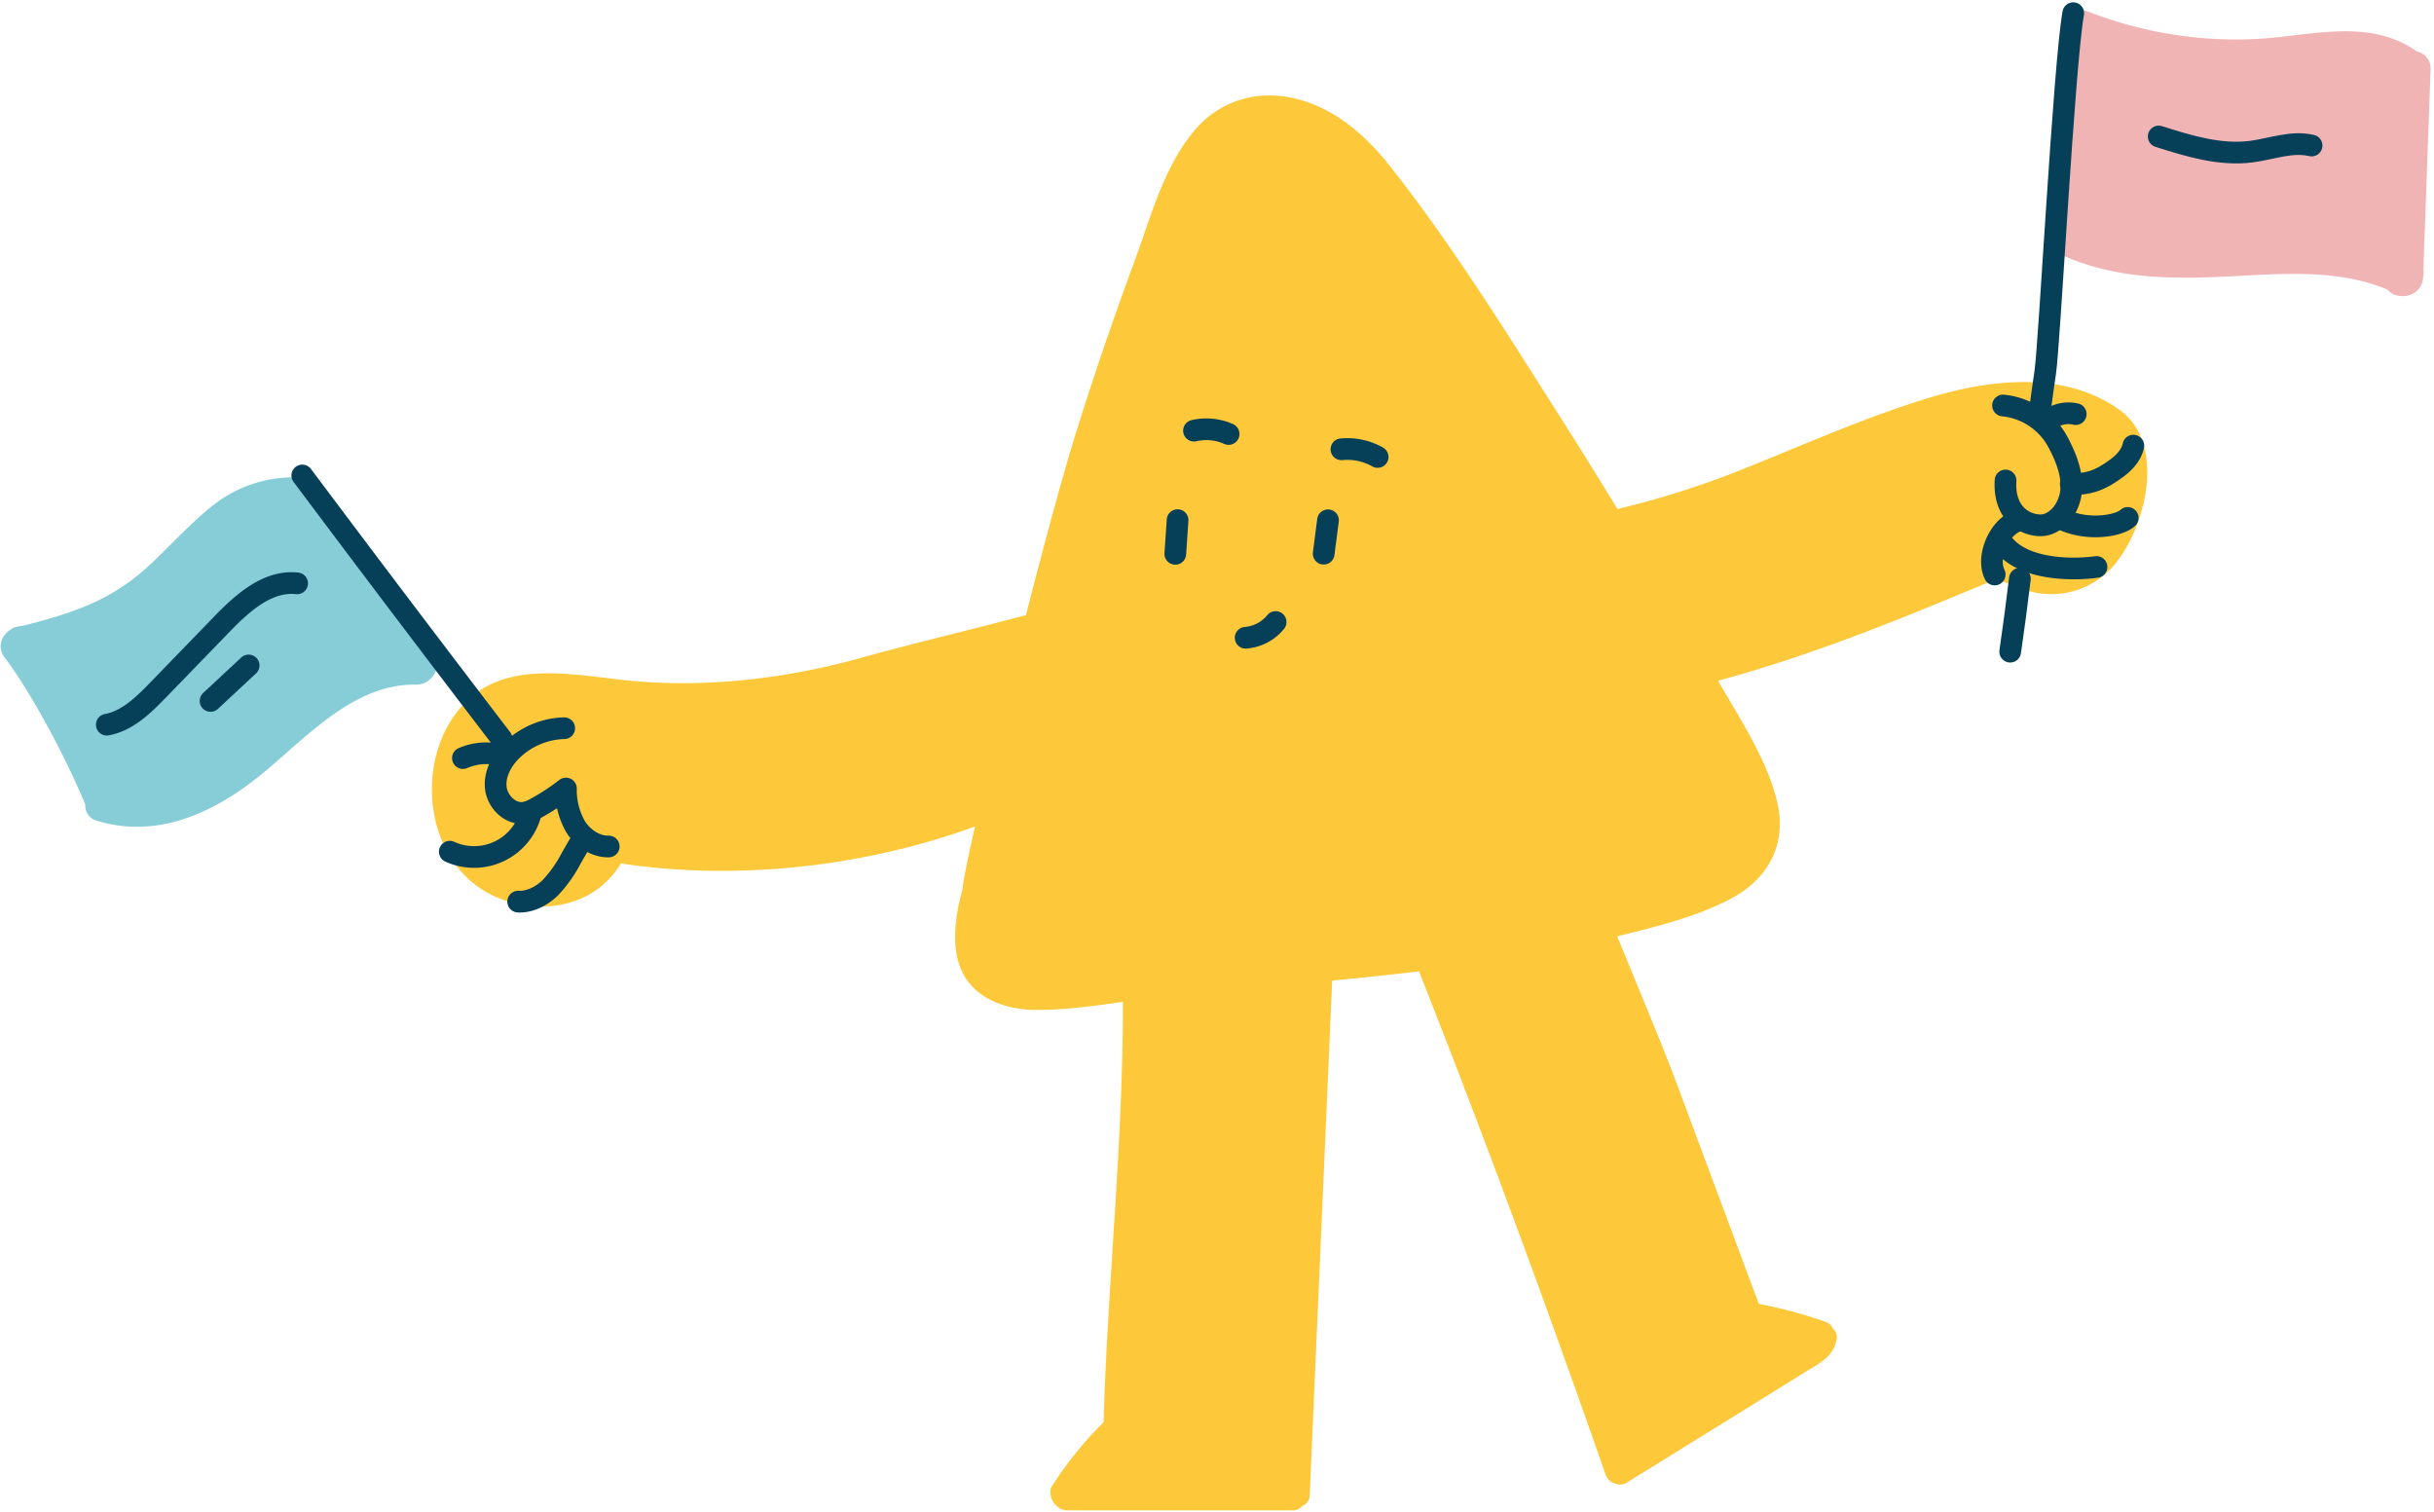 <svg xmlns="http://www.w3.org/2000/svg" width="673" height="418" fill="none"><path fill="#FDC93A" d="M586.23 113.46c-14.91-10.88-35.32-8.69-52-3.72-18.69 5.59-36.75 13.84-54.89 21a247.522 247.522 0 0 1-32.12 10c-5.22-8.58-10.527-17.11-15.92-25.59-14.82-23.31-29.68-47.28-46.79-69-6.91-8.77-15.43-16.32-26.55-18.93-10.22-2.4-20.31.47-27.29 8.39-8.77 10-12.58 24.72-17.07 36.87a996.912 996.912 0 0 0-15.73 46c-3.7 11.74-9 31.26-14.18 51.58-15.27 4.11-30.27 7.56-45.83 11.9-20 5.55-42 8.25-62.91 6.32-17.88-1.66-38.87-7.29-50.37 11.14-9.57 15.35-5.85 39.45 11.21 47.95 8.84 4.4 20 4.65 28.46-.85a24.667 24.667 0 0 0 7.47-7.82c1.27.23 2.57.42 3.86.59 7.106.9 14.258 1.397 21.42 1.49 15.294.18 30.561-1.34 45.52-4.53a199.16 199.16 0 0 0 27.07-7.72c-2 8.74-3.24 15.05-3.46 17.31-1.72 6.45-2.8 13.05-1.39 19.12 2.42 10.41 12.28 14.33 22.06 14.29 7.85 0 15.78-1.12 23.68-2.23.08 38.74-4.21 77.5-5.34 116.23a102.383 102.383 0 0 0-14.57 18.14 5.129 5.129 0 0 0 4.08 6.22h62.81a3.211 3.211 0 0 0 2.61-1.2 3.31 3.31 0 0 0 2.07-3.05l6.21-142.23c8-.76 16-1.59 24-2.55 18.18 46 35.23 92.26 51.54 139a3.842 3.842 0 0 0 2.47 2.56 3.61 3.61 0 0 0 3.51-.23l33.36-20.65 15.77-9.8c3.86-2.39 8-4.26 8.81-9.1a3.001 3.001 0 0 0-1-3 3.16 3.16 0 0 0-1.95-1.82 118.167 118.167 0 0 0-18.54-5l-23.11-62c-3.56-9.53-10.35-25.68-16.06-39.66 10.63-2.56 21.92-5.37 31.49-10.42 10.37-5.48 15.54-15.21 12.71-26.87-2.86-11.83-10.27-22.82-16.3-33.37 8.78-2.36 17.4-5.1 25.62-7.95 18.28-6.33 33-12.62 51.53-20.21 3.15 1.38 8.35 3.59 11.83 4a22.77 22.77 0 0 0 20.48-7.75c8.89-10.48 14.49-33.5 1.72-42.85z"/><path stroke="#063F58" stroke-linecap="round" stroke-linejoin="round" stroke-width="6" d="M558.5 160c-.85 7-1.73 13.75-2.68 20.19"/><path fill="#F0B4B5" d="M672.05 19.35a4.82 4.82 0 0 0-3.81-5.13c-12.85-9.14-28.58-4.5-43-3.53a111.999 111.999 0 0 1-47.9-7.5c-5.81-2.25-8.72 5.72-4.87 9.39a5.079 5.079 0 0 0-1.47 3.73 759.864 759.864 0 0 1-1.26 46.08c-2.5 2.36-3.07 6.59.89 8.34 14.42 6.39 29.73 6.48 45.23 5.72 14.67-.72 30.35-2.21 44.22 3.6 2.73 3.29 9.64 2.15 9.91-3.4a4.929 4.929 0 0 0 .07-2.09l1.99-55.21z"/><path stroke="#063F58" stroke-linecap="round" stroke-linejoin="round" stroke-width="6" d="M573.25 3.64c-2.58 14.61-6.55 91.21-7.74 99.3-.59 3.93-1.14 8-1.68 12.15m33.05-77.35c8.3 2.63 16.92 5.29 25.56 4.19 5.59-.71 11.21-3 16.71-1.69"/><path fill="#86CDD7" d="M120.24 180.24a5.387 5.387 0 0 0-1.85-3.11c-11.23-9.68-22.81-29.84-31.6-41.67a5.228 5.228 0 0 0-2.55-1.93 5.609 5.609 0 0 0-4.12-1.53 35.874 35.874 0 0 0-20 6.79c-6.84 5-14.84 14.11-20.38 18.92C30.07 166 21 169.22 7.22 172.82c-1.68.44-3.12.28-4.13 1.17-2.56 1.51-4.08 4.83-1.75 7.87C9 192 18.79 210.7 23.58 222.46A4.33 4.33 0 0 0 27 227c16.2 4.87 31.6-2 44.26-12.07 12.66-10.07 26-25.91 43.72-25.63 5.13.04 7.33-5.91 5.26-9.06z"/><path stroke="#063F58" stroke-linecap="round" stroke-linejoin="round" stroke-width="6" d="M138.67 204.26a9069.94 9069.94 0 0 1-55.09-72.79m-1.43 29.83c-8.23-.9-15.24 5.54-21 11.49L43.8 190.7c-4.07 4.2-8.52 8.61-14.27 9.68m28.68-6.57L68.75 184M156 201.35a21.608 21.608 0 0 0-14.43 6.07c-2.81 2.74-4.91 6.56-4.47 10.46.44 3.9 4.14 7.49 8 6.81a10.619 10.619 0 0 0 3.25-1.31 59.98 59.98 0 0 0 8.13-5.35 20.458 20.458 0 0 0 2.7 10.61c2 3.13 5.43 5.48 9.13 5.41m-43.94 1.45a16.19 16.19 0 0 0 22.51-11.18"/><path stroke="#063F58" stroke-linecap="round" stroke-linejoin="round" stroke-width="6" d="M143.28 249.3c3.34.15 6.55-1.56 8.94-3.9a36.649 36.649 0 0 0 5.75-8.16l2.94-5.11M128 209.61a16.27 16.27 0 0 1 9.14-1.11m416.7-96.38a19.388 19.388 0 0 1 14.39 8.77 29.625 29.625 0 0 1 1.46 2.64c1.85 3.72 3.32 7.8 3 11.94-.32 4.14-2.84 8.33-6.81 9.55-3.24 1-12-1-11.35-12.17m19.4-18.35a8.859 8.859 0 0 0-6.94 1.27"/><path stroke="#063F58" stroke-linecap="round" stroke-linejoin="round" stroke-width="6" d="M589.87 123.22c-.53 2.57-2.44 4.64-4.55 6.2-4.17 3.07-7.58 4.66-12.75 4.36m15.74 9.43c-2.1 2.07-10.45 3.74-17.7.57m9.07 12.99c-6.72.93-21.18.93-26.42-7.26m-1.73 9.34c-2.36-4.8 1.16-13 6.22-14.79m-232.15-.24-.63 9.31m42.22-9.27-1.19 9.23M339.71 120a15.227 15.227 0 0 0-9.57-.92m50.77 7.27a16.999 16.999 0 0 0-10-2.12m-26.49 52.11a11.88 11.88 0 0 0 8.29-4.35"/></svg>